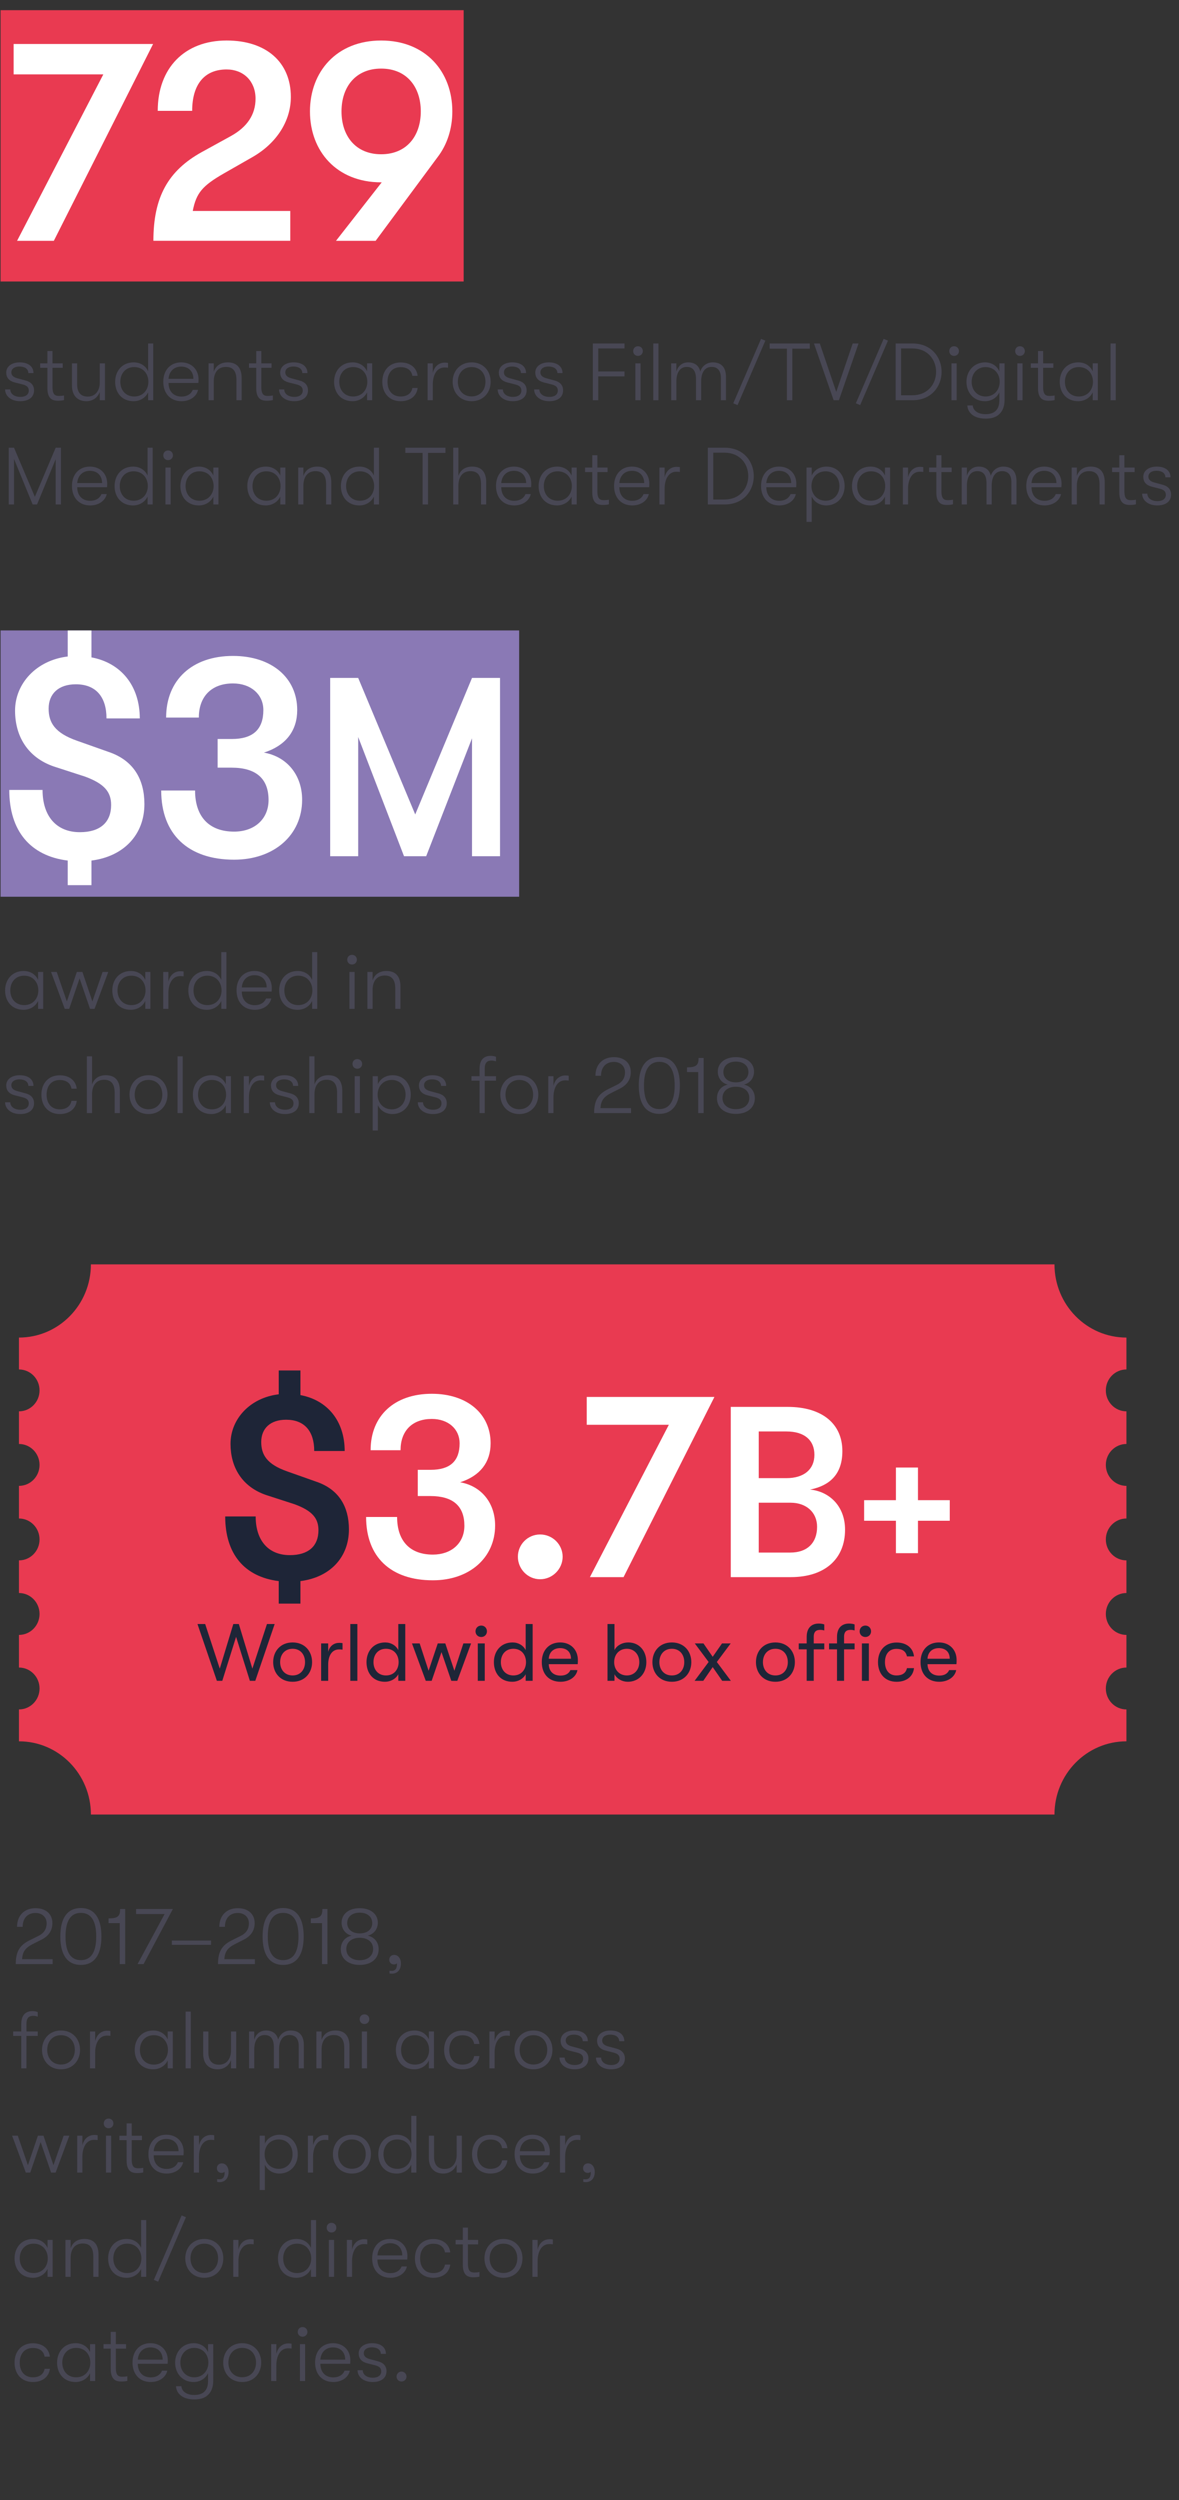<?xml version="1.0" encoding="UTF-8"?> <!-- Generator: Adobe Illustrator 23.0.2, SVG Export Plug-In . SVG Version: 6.00 Build 0) --> <svg xmlns="http://www.w3.org/2000/svg" xmlns:xlink="http://www.w3.org/1999/xlink" id="Layer_1" x="0px" y="0px" viewBox="0 0 200 424" style="enable-background:new 0 0 200 424;" xml:space="preserve"><rect x="0" y="0" width="200" height="424" fill="#333333" stroke="none"/> <style type="text/css"> .st0{fill:#484754;} .st1{fill:#E93A51;} .st2{fill:#1E2537;} .st3{fill:#FFFFFF;} .st4{fill:none;stroke:#E93A51;stroke-width:46.014;stroke-miterlimit:10;} .st5{fill:none;stroke:#8A79B5;stroke-width:45.166;stroke-miterlimit:10;} .st6{clip-path:url(#SVGID_2_);fill:none;stroke:#18B6DF;stroke-width:25.59;stroke-miterlimit:10;} .st7{clip-path:url(#SVGID_4_);fill:#18B6DF;} .st8{clip-path:url(#SVGID_6_);fill:#18B6DF;} .st9{clip-path:url(#SVGID_6_);fill:#0082AF;} .st10{clip-path:url(#SVGID_8_);fill:#DE4A19;} .st11{clip-path:url(#SVGID_8_);fill:#ED7128;} .st12{fill:#18B6DF;} .st13{clip-path:url(#SVGID_10_);fill:#18B6DF;} .st14{fill:#0082AF;} .st15{clip-path:url(#SVGID_12_);fill:#0082AF;} .st16{clip-path:url(#SVGID_14_);fill:#0082AF;} .st17{fill:#C31E4F;} .st18{clip-path:url(#SVGID_16_);fill:#E93A51;} .st19{clip-path:url(#SVGID_18_);fill:#E93A51;} .st20{clip-path:url(#SVGID_20_);fill:#E93A51;} .st21{clip-path:url(#SVGID_22_);fill:#C31E4F;} .st22{clip-path:url(#SVGID_24_);fill:#E93A51;} .st23{clip-path:url(#SVGID_26_);fill:#E93A51;} .st24{clip-path:url(#SVGID_26_);fill:#5D4497;} .st25{clip-path:url(#SVGID_26_);fill:#8A79B5;} .st26{fill:#5D4497;} .st27{clip-path:url(#SVGID_28_);fill:#5D4497;} .st28{fill:#E85F9C;} .st29{clip-path:url(#SVGID_30_);fill:#E85F9C;} .st30{clip-path:url(#SVGID_32_);fill:#1E2537;} .st31{clip-path:url(#SVGID_32_);fill:#DEE3EB;} .st32{clip-path:url(#SVGID_32_);fill:#FFFFFF;} .st33{clip-path:url(#SVGID_32_);fill:#E85F9C;} .st34{clip-path:url(#SVGID_34_);fill:#2C9F5B;} .st35{clip-path:url(#SVGID_34_);fill:#027F38;} .st36{fill:#027F38;} .st37{clip-path:url(#SVGID_36_);fill:#027F38;} .st38{fill:#D42D8C;} .st39{clip-path:url(#SVGID_38_);fill:#E85F9C;} .st40{clip-path:url(#SVGID_40_);fill:#E93A51;} .st41{clip-path:url(#SVGID_40_);fill:#C31E4F;} .st42{clip-path:url(#SVGID_42_);fill:#E93A51;} .st43{fill:#DE4A19;} .st44{clip-path:url(#SVGID_44_);fill:#ED7128;} .st45{fill:#ED7128;} .st46{clip-path:url(#SVGID_46_);fill:#DE4A19;} .st47{fill:#2C9F5B;} .st48{fill:#8A79B5;} </style> <g> <g> <path class="st0" d="M5.025,329.072l1.499-0.742c0.921-0.454,1.389-1.155,1.389-2.131 c0-1.044-0.77-1.76-1.883-1.76c-1.348,0-2.186,0.894-2.186,2.351H2.894 c0-1.925,1.237-3.162,3.135-3.162c1.746,0,2.859,0.99,2.859,2.53c0,1.224-0.605,2.172-1.814,2.791 l-1.499,0.756c-1.279,0.646-1.746,1.306-1.829,2.571h5.183v0.839H2.674 C2.674,331.024,3.307,329.925,5.025,329.072z"></path> <path class="st0" d="M10.235,328.426c0-3.148,1.21-4.826,3.478-4.826c2.282,0,3.492,1.677,3.492,4.826 c0,3.148-1.21,4.826-3.492,4.826C11.445,333.252,10.235,331.574,10.235,328.426z M16.325,328.426 c0-2.653-0.88-4.001-2.612-4.001c-1.718,0-2.598,1.348-2.598,4.001 c0,2.667,0.88,4.014,2.598,4.014C15.445,332.44,16.325,331.093,16.325,328.426z"></path> <path class="st0" d="M20.311,326.158h-1.897v-0.797c1.595,0,1.966-0.399,1.966-1.595h0.853v9.349h-0.921 V326.158z"></path> <path class="st0" d="M27.926,324.618h-4.839v-0.852h6.242l-4.977,9.349h-1.017L27.926,324.618z"></path> <path class="st0" d="M29.149,329.114h6.654v0.729h-6.654V329.114z"></path> <path class="st0" d="M39.335,329.072l1.499-0.742c0.921-0.454,1.389-1.155,1.389-2.131 c0-1.044-0.77-1.76-1.883-1.76c-1.348,0-2.186,0.894-2.186,2.351H37.204 c0-1.925,1.237-3.162,3.135-3.162c1.746,0,2.859,0.99,2.859,2.53c0,1.224-0.605,2.172-1.814,2.791 l-1.499,0.756c-1.279,0.646-1.746,1.306-1.829,2.571h5.183v0.839h-6.255 C36.984,331.024,37.617,329.925,39.335,329.072z"></path> <path class="st0" d="M44.545,328.426c0-3.148,1.21-4.826,3.478-4.826c2.282,0,3.492,1.677,3.492,4.826 c0,3.148-1.21,4.826-3.492,4.826C45.755,333.252,44.545,331.574,44.545,328.426z M50.635,328.426 c0-2.653-0.88-4.001-2.612-4.001c-1.718,0-2.598,1.348-2.598,4.001 c0,2.667,0.88,4.014,2.598,4.014C49.755,332.44,50.635,331.093,50.635,328.426z"></path> <path class="st0" d="M54.621,326.158h-1.897v-0.797c1.595,0,1.966-0.399,1.966-1.595h0.853v9.349h-0.921 V326.158z"></path> <path class="st0" d="M57.81,330.598c0-1.196,0.701-2.062,1.829-2.31 c-1.031-0.261-1.691-1.114-1.691-2.2c0-1.485,1.237-2.461,3.066-2.461s3.08,0.976,3.08,2.461 c0,1.086-0.673,1.938-1.705,2.2c1.127,0.248,1.842,1.114,1.842,2.31 c0,1.609-1.279,2.654-3.217,2.654S57.81,332.207,57.81,330.598z M63.295,330.557 c0-1.168-0.894-1.911-2.282-1.911c-1.347,0-2.269,0.743-2.269,1.911 c0,1.141,0.908,1.897,2.269,1.897C62.388,332.454,63.295,331.698,63.295,330.557z M63.144,326.158 c0-1.072-0.838-1.773-2.131-1.773c-1.278,0-2.117,0.701-2.117,1.773 c0,1.059,0.853,1.746,2.117,1.746C62.319,327.904,63.144,327.216,63.144,326.158z"></path> <path class="st0" d="M66.071,334.695v-0.467c0.138,0.014,0.22,0.027,0.413,0.027 c0.412,0,0.701-0.234,0.784-0.605c0.096-0.248,0.068-0.509,0.055-0.674 c-0.124,0.138-0.316,0.193-0.495,0.193c-0.44,0-0.797-0.303-0.797-0.797 c0-0.468,0.343-0.825,0.838-0.825c0.578,0,1.141,0.509,1.141,1.471c0,1.031-0.578,1.718-1.54,1.718 C66.374,334.736,66.195,334.723,66.071,334.695z"></path> </g> <g> <path class="st0" d="M4.489,343.23v1.306H6.4v0.756H4.489v5.499H3.609v-5.499H2.234v-0.756h1.375 v-1.265c0-1.897,1.155-2.186,1.87-2.186c0.372,0,0.715,0.068,0.921,0.165v0.77 c-0.22-0.068-0.467-0.137-0.715-0.137C5.149,341.883,4.489,342.007,4.489,343.23z"></path> <path class="st0" d="M7.128,347.657c0-1.814,1.237-3.286,3.217-3.286c1.993,0,3.231,1.471,3.231,3.286 c0,1.829-1.238,3.3-3.231,3.3C8.365,350.957,7.128,349.486,7.128,347.657z M12.696,347.657 c0-1.388-0.88-2.488-2.351-2.488c-1.458,0-2.337,1.1-2.337,2.502c0,1.375,0.88,2.475,2.337,2.475 C11.816,350.146,12.696,349.046,12.696,347.657z"></path> <path class="st0" d="M15.266,344.537h0.88v1.65c0.289-1.237,1.141-1.773,2.021-1.773 c0.193,0,0.426,0.014,0.564,0.055v0.811c-0.192-0.027-0.371-0.041-0.591-0.041 c-1.443,0-1.993,1.485-1.993,2.846v2.708h-0.88V344.537z"></path> <path class="st0" d="M22.853,347.671c0-1.856,1.21-3.3,3.148-3.3c1.155,0,2.048,0.605,2.447,1.526 v-1.361h0.866v6.255h-0.866v-1.347c-0.399,0.894-1.347,1.512-2.461,1.512 C24.008,350.957,22.853,349.527,22.853,347.671z M28.49,347.671c0-1.361-0.88-2.502-2.406-2.502 c-1.443,0-2.351,1.072-2.351,2.502c0,1.416,0.908,2.488,2.351,2.488 C27.61,350.16,28.49,349.005,28.49,347.671z"></path> <path class="st0" d="M31.486,341.168h0.88v9.624h-0.88V341.168z"></path> <path class="st0" d="M34.469,348.304v-3.767h0.88v3.575c0,1.223,0.508,2.062,1.801,2.062 c1.458,0,2.035-1.237,2.035-2.323v-3.313h0.88v6.255h-0.88v-1.416 c-0.302,0.88-1.113,1.581-2.268,1.581C35.473,350.957,34.469,350.077,34.469,348.304z"></path> <path class="st0" d="M42.249,344.537h0.88v1.402c0.207-0.77,0.839-1.567,2.007-1.567 c1.059,0,1.829,0.522,2.049,1.567c0.247-0.866,1.044-1.567,2.117-1.567 c1.471,0,2.241,0.866,2.241,2.461v3.959h-0.866v-3.781c0-1.347-0.66-1.87-1.567-1.87 c-1.127,0-1.773,0.907-1.773,2.447v3.203h-0.88v-3.602c0-1.664-0.784-2.048-1.567-2.048 c-1.168,0-1.76,1.003-1.76,2.447v3.203h-0.88V344.537z"></path> <path class="st0" d="M53.672,344.537h0.88v1.43c0.303-0.935,1.086-1.595,2.351-1.595 c1.581,0,2.378,0.935,2.378,2.653v3.767h-0.88v-3.423c0-1.485-0.563-2.227-1.787-2.227 c-1.389,0-2.062,1.017-2.062,2.461v3.189h-0.88V344.537z"></path> <path class="st0" d="M61.012,342.46c0-0.467,0.33-0.825,0.812-0.825c0.481,0,0.825,0.357,0.825,0.825 c0,0.454-0.344,0.812-0.825,0.812C61.342,343.272,61.012,342.914,61.012,342.46z M61.383,344.537 h0.88v6.255h-0.88V344.537z"></path> <path class="st0" d="M67.156,347.671c0-1.856,1.21-3.3,3.148-3.3c1.155,0,2.048,0.605,2.447,1.526 v-1.361h0.866v6.255h-0.866v-1.347c-0.399,0.894-1.347,1.512-2.461,1.512 C68.311,350.957,67.156,349.527,67.156,347.671z M72.792,347.671c0-1.361-0.88-2.502-2.406-2.502 c-1.443,0-2.351,1.072-2.351,2.502c0,1.416,0.908,2.488,2.351,2.488 C71.913,350.16,72.792,349.005,72.792,347.671z"></path> <path class="st0" d="M75.335,347.671c0-1.939,1.21-3.286,3.107-3.286c1.649,0,2.722,0.894,2.887,2.269 h-0.894c-0.165-0.962-0.894-1.471-1.993-1.471c-1.375,0-2.228,0.962-2.228,2.489 c0,1.512,0.853,2.488,2.228,2.488c1.1,0,1.828-0.522,1.993-1.444h0.894 c-0.165,1.348-1.237,2.241-2.887,2.241C76.545,350.957,75.335,349.61,75.335,347.671z"></path> <path class="st0" d="M83.02,344.537h0.88v1.65c0.289-1.237,1.141-1.773,2.021-1.773 c0.193,0,0.426,0.014,0.564,0.055v0.811c-0.192-0.027-0.371-0.041-0.591-0.041 c-1.443,0-1.993,1.485-1.993,2.846v2.708h-0.88V344.537z"></path> <path class="st0" d="M87.267,347.657c0-1.814,1.237-3.286,3.217-3.286c1.993,0,3.231,1.471,3.231,3.286 c0,1.829-1.238,3.3-3.231,3.3C88.504,350.957,87.267,349.486,87.267,347.657z M92.835,347.657 c0-1.388-0.88-2.488-2.351-2.488c-1.458,0-2.337,1.1-2.337,2.502c0,1.375,0.88,2.475,2.337,2.475 C91.955,350.146,92.835,349.046,92.835,347.657z"></path> <path class="st0" d="M94.909,348.963h0.88c0,0.688,0.619,1.265,1.719,1.265 c0.852,0,1.416-0.385,1.416-1.073c0-0.495-0.234-0.838-1.059-1.044l-1.306-0.33 c-0.99-0.248-1.458-0.839-1.458-1.677c0-1.059,0.962-1.732,2.282-1.732 c1.444,0,2.337,0.688,2.337,1.815h-0.866c-0.014-0.688-0.577-1.114-1.526-1.114 c-0.756,0-1.361,0.344-1.361,1.003c0,0.454,0.289,0.812,1.059,1.004l1.32,0.357 c0.976,0.248,1.471,0.838,1.471,1.677c0,1.196-0.935,1.842-2.351,1.842 C95.899,350.957,94.909,350.063,94.909,348.963z"></path> <path class="st0" d="M101.095,348.963h0.88c0,0.688,0.619,1.265,1.719,1.265 c0.852,0,1.416-0.385,1.416-1.073c0-0.495-0.234-0.838-1.059-1.044l-1.306-0.33 c-0.99-0.248-1.458-0.839-1.458-1.677c0-1.059,0.962-1.732,2.282-1.732 c1.444,0,2.337,0.688,2.337,1.815h-0.866c-0.014-0.688-0.577-1.114-1.526-1.114 c-0.756,0-1.361,0.344-1.361,1.003c0,0.454,0.289,0.812,1.059,1.004l1.32,0.357 c0.976,0.248,1.471,0.838,1.471,1.677c0,1.196-0.935,1.842-2.351,1.842 C102.085,350.957,101.095,350.063,101.095,348.963z"></path> </g> <g> <path class="st0" d="M2.056,362.214h0.962l1.719,5.004l1.691-5.004h0.949l1.691,5.004l1.732-5.004h0.962 l-2.324,6.255H8.668l-1.773-5.169l-1.76,5.169H4.379L2.056,362.214z"></path> <path class="st0" d="M13.094,362.214h0.88v1.65c0.289-1.237,1.141-1.773,2.021-1.773 c0.193,0,0.426,0.014,0.564,0.055v0.811c-0.192-0.027-0.371-0.041-0.591-0.041 c-1.443,0-1.993,1.485-1.993,2.846v2.708h-0.88V362.214z"></path> <path class="st0" d="M17.602,360.138c0-0.467,0.33-0.825,0.811-0.825c0.481,0,0.825,0.357,0.825,0.825 c0,0.454-0.344,0.812-0.825,0.812C17.932,360.95,17.602,360.592,17.602,360.138z M17.974,362.214 h0.88v6.255h-0.88V362.214z"></path> <path class="st0" d="M24.297,367.659v0.784c-0.233,0.068-0.646,0.11-1.017,0.11 c-0.784,0-1.801-0.179-1.801-2.117v-3.464h-1.224v-0.756h1.224v-2.09h0.866v2.09h1.732v0.756 h-1.732v3.286c0,1.306,0.481,1.485,1.114,1.485C23.706,367.741,24.091,367.713,24.297,367.659z"></path> <path class="st0" d="M31.129,365.541h-5.06c0,1.416,0.853,2.31,2.2,2.31 c0.949,0,1.636-0.44,1.911-1.141h0.894c-0.248,1.141-1.375,1.925-2.805,1.925 c-1.883,0-3.093-1.306-3.093-3.3c0-1.993,1.224-3.286,3.039-3.286c1.76,0,2.942,1.21,2.942,2.901 C31.156,365.17,31.143,365.321,31.129,365.541z M30.29,364.84c-0.014-1.237-0.784-2.076-2.076-2.076 c-1.251,0-2.062,0.853-2.145,2.076H30.29z"></path> <path class="st0" d="M32.874,362.214h0.88v1.65c0.289-1.237,1.141-1.773,2.021-1.773 c0.193,0,0.426,0.014,0.564,0.055v0.811c-0.192-0.027-0.371-0.041-0.591-0.041 c-1.443,0-1.993,1.485-1.993,2.846v2.708h-0.88V362.214z"></path> <path class="st0" d="M36.833,370.051v-0.467c0.138,0.014,0.22,0.027,0.413,0.027 c0.412,0,0.701-0.234,0.784-0.605c0.096-0.248,0.068-0.509,0.055-0.674 c-0.124,0.138-0.316,0.193-0.495,0.193c-0.44,0-0.798-0.303-0.798-0.797 c0-0.468,0.344-0.825,0.839-0.825c0.578,0,1.141,0.509,1.141,1.471c0,1.031-0.578,1.718-1.54,1.718 C37.135,370.092,36.956,370.078,36.833,370.051z"></path> <path class="st0" d="M50.51,365.349c0,1.911-1.306,3.286-3.121,3.286c-1.1,0-2.048-0.591-2.46-1.512 v4.303h-0.88v-9.211h0.88v1.361c0.412-0.948,1.375-1.526,2.516-1.526 C49.246,362.049,50.51,363.41,50.51,365.349z M49.63,365.349c0-1.458-0.976-2.502-2.337-2.502 c-1.416,0-2.406,1.045-2.406,2.502c0,1.443,1.003,2.488,2.406,2.488 C48.654,367.837,49.63,366.792,49.63,365.349z"></path> <path class="st0" d="M52.228,362.214h0.88v1.65c0.289-1.237,1.141-1.773,2.021-1.773 c0.193,0,0.426,0.014,0.564,0.055v0.811c-0.192-0.027-0.371-0.041-0.591-0.041 c-1.443,0-1.994,1.485-1.994,2.846v2.708h-0.88V362.214z"></path> <path class="st0" d="M56.475,365.335c0-1.814,1.237-3.286,3.217-3.286c1.993,0,3.231,1.471,3.231,3.286 c0,1.829-1.238,3.3-3.231,3.3C57.712,368.635,56.475,367.164,56.475,365.335z M62.043,365.335 c0-1.388-0.88-2.488-2.351-2.488c-1.458,0-2.337,1.1-2.337,2.502c0,1.375,0.88,2.475,2.337,2.475 C61.164,367.824,62.043,366.724,62.043,365.335z"></path> <path class="st0" d="M70.635,358.846v9.624h-0.866v-1.347c-0.399,0.894-1.347,1.512-2.461,1.512 c-1.98,0-3.135-1.43-3.135-3.286c0-1.856,1.21-3.3,3.148-3.3c1.155,0,2.048,0.605,2.447,1.526 v-4.729H70.635z M69.81,365.349c0-1.361-0.88-2.502-2.406-2.502c-1.443,0-2.351,1.072-2.351,2.502 c0,1.416,0.908,2.488,2.351,2.488C68.93,367.837,69.81,366.683,69.81,365.349z"></path> <path class="st0" d="M72.751,365.981v-3.767h0.88v3.575c0,1.223,0.509,2.062,1.801,2.062 c1.458,0,2.035-1.237,2.035-2.323v-3.313h0.88v6.255h-0.88v-1.416 c-0.302,0.88-1.113,1.581-2.268,1.581C73.754,368.635,72.751,367.755,72.751,365.981z"></path> <path class="st0" d="M80.077,365.349c0-1.939,1.21-3.286,3.107-3.286c1.649,0,2.722,0.894,2.887,2.269 h-0.894c-0.165-0.962-0.894-1.471-1.993-1.471c-1.375,0-2.228,0.962-2.228,2.489 c0,1.512,0.853,2.488,2.228,2.488c1.1,0,1.828-0.522,1.993-1.444h0.894 c-0.165,1.348-1.237,2.241-2.887,2.241C81.287,368.635,80.077,367.288,80.077,365.349z"></path> <path class="st0" d="M93.247,365.541h-5.06c0,1.416,0.853,2.31,2.2,2.31 c0.949,0,1.636-0.44,1.911-1.141h0.894c-0.248,1.141-1.375,1.925-2.805,1.925 c-1.883,0-3.093-1.306-3.093-3.3c0-1.993,1.224-3.286,3.039-3.286c1.76,0,2.942,1.21,2.942,2.901 C93.274,365.17,93.26,365.321,93.247,365.541z M92.408,364.84c-0.014-1.237-0.784-2.076-2.076-2.076 c-1.251,0-2.062,0.853-2.145,2.076H92.408z"></path> <path class="st0" d="M94.991,362.214h0.88v1.65c0.289-1.237,1.141-1.773,2.021-1.773 c0.193,0,0.426,0.014,0.564,0.055v0.811c-0.192-0.027-0.371-0.041-0.591-0.041 c-1.443,0-1.994,1.485-1.994,2.846v2.708h-0.88V362.214z"></path> <path class="st0" d="M98.95,370.051v-0.467c0.138,0.014,0.22,0.027,0.413,0.027 c0.412,0,0.701-0.234,0.784-0.605c0.096-0.248,0.068-0.509,0.055-0.674 c-0.124,0.138-0.316,0.193-0.495,0.193c-0.44,0-0.797-0.303-0.797-0.797 c0-0.468,0.343-0.825,0.838-0.825c0.578,0,1.141,0.509,1.141,1.471c0,1.031-0.578,1.718-1.54,1.718 C99.252,370.092,99.074,370.078,98.95,370.051z"></path> </g> <g> <path class="st0" d="M2.468,383.027c0-1.856,1.21-3.3,3.148-3.3c1.155,0,2.048,0.605,2.447,1.526 v-1.361h0.866v6.255H8.063v-1.348c-0.399,0.894-1.347,1.513-2.461,1.513 C3.623,386.312,2.468,384.883,2.468,383.027z M8.104,383.027c0-1.361-0.88-2.502-2.406-2.502 c-1.443,0-2.351,1.072-2.351,2.502c0,1.416,0.908,2.488,2.351,2.488 C7.225,385.515,8.104,384.36,8.104,383.027z"></path> <path class="st0" d="M11.101,379.892h0.88v1.43c0.303-0.935,1.086-1.595,2.351-1.595 c1.581,0,2.378,0.935,2.378,2.653v3.767h-0.88v-3.423c0-1.485-0.563-2.227-1.787-2.227 c-1.389,0-2.062,1.017-2.062,2.461v3.189h-0.88V379.892z"></path> <path class="st0" d="M24.806,376.524v9.624h-0.866v-1.348c-0.399,0.894-1.347,1.513-2.461,1.513 c-1.98,0-3.135-1.43-3.135-3.286c0-1.856,1.21-3.3,3.148-3.3c1.155,0,2.048,0.605,2.447,1.526 v-4.729H24.806z M23.981,383.027c0-1.361-0.88-2.502-2.406-2.502c-1.443,0-2.351,1.072-2.351,2.502 c0,1.416,0.908,2.488,2.351,2.488C23.101,385.515,23.981,384.36,23.981,383.027z"></path> <path class="st0" d="M26.097,386.67l4.716-10.93l0.729,0.302l-4.715,10.93L26.097,386.67z"></path> <path class="st0" d="M31.431,383.013c0-1.814,1.237-3.286,3.217-3.286c1.993,0,3.231,1.471,3.231,3.286 c0,1.829-1.238,3.3-3.231,3.3C32.668,386.312,31.431,384.842,31.431,383.013z M37,383.013 c0-1.388-0.88-2.488-2.351-2.488c-1.458,0-2.337,1.1-2.337,2.502c0,1.375,0.88,2.474,2.337,2.474 C36.12,385.501,37,384.401,37,383.013z"></path> <path class="st0" d="M39.568,379.892h0.88v1.65c0.289-1.237,1.141-1.773,2.021-1.773 c0.193,0,0.426,0.014,0.564,0.055v0.811c-0.192-0.027-0.371-0.041-0.591-0.041 c-1.443,0-1.994,1.485-1.994,2.846v2.708h-0.88V379.892z"></path> <path class="st0" d="M53.618,376.524v9.624h-0.866v-1.348c-0.399,0.894-1.347,1.513-2.461,1.513 c-1.98,0-3.135-1.43-3.135-3.286c0-1.856,1.21-3.3,3.148-3.3c1.155,0,2.048,0.605,2.447,1.526 v-4.729H53.618z M52.793,383.027c0-1.361-0.88-2.502-2.406-2.502c-1.443,0-2.351,1.072-2.351,2.502 c0,1.416,0.908,2.488,2.351,2.488C51.913,385.515,52.793,384.36,52.793,383.027z"></path> <path class="st0" d="M55.418,377.816c0-0.467,0.33-0.825,0.812-0.825c0.481,0,0.825,0.357,0.825,0.825 c0,0.454-0.344,0.812-0.825,0.812C55.748,378.627,55.418,378.27,55.418,377.816z M55.789,379.892 h0.88v6.255h-0.88V379.892z"></path> <path class="st0" d="M58.841,379.892h0.88v1.65c0.289-1.237,1.141-1.773,2.021-1.773 c0.193,0,0.426,0.014,0.564,0.055v0.811c-0.192-0.027-0.371-0.041-0.591-0.041 c-1.443,0-1.994,1.485-1.994,2.846v2.708h-0.88V379.892z"></path> <path class="st0" d="M69.083,383.219h-5.06c0,1.416,0.853,2.309,2.2,2.309 c0.949,0,1.636-0.439,1.911-1.141h0.894c-0.248,1.141-1.375,1.925-2.805,1.925 c-1.883,0-3.093-1.306-3.093-3.3c0-1.993,1.224-3.286,3.039-3.286c1.76,0,2.942,1.21,2.942,2.901 C69.11,382.848,69.096,382.999,69.083,383.219z M68.244,382.518 c-0.014-1.237-0.784-2.076-2.076-2.076c-1.251,0-2.062,0.853-2.145,2.076H68.244z"></path> <path class="st0" d="M70.387,383.027c0-1.939,1.21-3.286,3.107-3.286c1.649,0,2.722,0.894,2.887,2.269 h-0.894c-0.165-0.962-0.894-1.471-1.993-1.471c-1.375,0-2.228,0.962-2.228,2.489 c0,1.512,0.853,2.488,2.228,2.488c1.1,0,1.828-0.522,1.993-1.443h0.894 c-0.165,1.348-1.237,2.241-2.887,2.241C71.597,386.312,70.387,384.965,70.387,383.027z"></path> <path class="st0" d="M81.33,385.336v0.784c-0.233,0.068-0.646,0.109-1.017,0.109 c-0.784,0-1.801-0.179-1.801-2.117v-3.464H77.288v-0.756h1.224v-2.09h0.866v2.09h1.732v0.756 h-1.732v3.286c0,1.306,0.481,1.485,1.114,1.485C80.739,385.419,81.124,385.392,81.33,385.336z"></path> <path class="st0" d="M82.181,383.013c0-1.814,1.237-3.286,3.217-3.286c1.993,0,3.231,1.471,3.231,3.286 c0,1.829-1.238,3.3-3.231,3.3C83.418,386.312,82.181,384.842,82.181,383.013z M87.75,383.013 c0-1.388-0.88-2.488-2.351-2.488c-1.458,0-2.337,1.1-2.337,2.502c0,1.375,0.88,2.474,2.337,2.474 C86.87,385.501,87.75,384.401,87.75,383.013z"></path> <path class="st0" d="M90.318,379.892h0.88v1.65c0.289-1.237,1.141-1.773,2.021-1.773 c0.193,0,0.426,0.014,0.564,0.055v0.811c-0.192-0.027-0.371-0.041-0.591-0.041 c-1.443,0-1.994,1.485-1.994,2.846v2.708h-0.88V379.892z"></path> </g> <g> <path class="st0" d="M2.468,400.704c0-1.938,1.21-3.285,3.107-3.285c1.649,0,2.722,0.894,2.887,2.268 H7.568c-0.165-0.962-0.894-1.471-1.993-1.471c-1.375,0-2.228,0.963-2.228,2.488 c0,1.513,0.853,2.488,2.228,2.488c1.1,0,1.828-0.522,1.993-1.443h0.894 c-0.165,1.348-1.237,2.241-2.887,2.241C3.678,403.99,2.468,402.643,2.468,400.704z"></path> <path class="st0" d="M9.684,400.704c0-1.855,1.21-3.299,3.148-3.299c1.155,0,2.048,0.604,2.447,1.525 v-1.361H16.146v6.256h-0.866v-1.348c-0.399,0.894-1.347,1.513-2.461,1.513 C10.839,403.99,9.684,402.561,9.684,400.704z M15.321,400.704c0-1.36-0.88-2.502-2.406-2.502 c-1.443,0-2.351,1.072-2.351,2.502c0,1.416,0.908,2.488,2.351,2.488 C14.441,403.192,15.321,402.038,15.321,400.704z"></path> <path class="st0" d="M21.603,403.014v0.784c-0.233,0.068-0.646,0.109-1.017,0.109 c-0.784,0-1.801-0.179-1.801-2.117v-3.464h-1.224v-0.757h1.224v-2.089h0.866v2.089h1.732v0.757 h-1.732v3.285c0,1.307,0.481,1.485,1.114,1.485C21.012,403.097,21.397,403.069,21.603,403.014z"></path> <path class="st0" d="M28.435,400.896h-5.06c0,1.416,0.853,2.31,2.2,2.31 c0.949,0,1.636-0.439,1.911-1.141h0.894c-0.248,1.141-1.375,1.925-2.805,1.925 c-1.883,0-3.093-1.306-3.093-3.3c0-1.993,1.224-3.285,3.039-3.285c1.76,0,2.942,1.209,2.942,2.9 C28.462,400.525,28.449,400.677,28.435,400.896z M27.596,400.195c-0.014-1.237-0.784-2.075-2.076-2.075 c-1.251,0-2.062,0.852-2.145,2.075H27.596z"></path> <path class="st0" d="M36.174,397.569v6.215c0,1.127-0.372,2.007-1.059,2.543 c-0.522,0.427-1.251,0.619-2.159,0.619c-0.88,0-1.691-0.206-2.241-0.633 c-0.522-0.398-0.839-0.976-0.853-1.608h0.907c0.069,0.812,0.797,1.484,2.186,1.484 c1.526,0,2.337-0.783,2.337-2.351v-1.361c-0.413,0.936-1.375,1.513-2.447,1.513 c-1.884,0-3.135-1.43-3.135-3.286c0-1.869,1.306-3.299,3.148-3.299c1.114,0,2.021,0.563,2.434,1.525 v-1.361H36.174z M35.349,400.704c0-1.402-0.948-2.502-2.406-2.502c-1.375,0-2.351,1.059-2.351,2.502 c0,1.43,0.976,2.488,2.351,2.488C34.386,403.192,35.349,402.093,35.349,400.704z"></path> <path class="st0" d="M37.864,400.69c0-1.814,1.237-3.285,3.217-3.285c1.993,0,3.231,1.471,3.231,3.285 c0,1.829-1.238,3.3-3.231,3.3C39.101,403.99,37.864,402.52,37.864,400.69z M43.432,400.69 c0-1.389-0.88-2.488-2.351-2.488c-1.458,0-2.337,1.1-2.337,2.502c0,1.375,0.88,2.475,2.337,2.475 C42.552,403.179,43.432,402.079,43.432,400.69z"></path> <path class="st0" d="M46.001,397.569h0.88v1.65c0.289-1.237,1.141-1.773,2.021-1.773 c0.193,0,0.426,0.014,0.564,0.055v0.812c-0.192-0.027-0.371-0.042-0.591-0.042 c-1.443,0-1.994,1.485-1.994,2.847v2.708h-0.88V397.569z"></path> <path class="st0" d="M50.51,395.494c0-0.468,0.33-0.825,0.812-0.825c0.481,0,0.825,0.357,0.825,0.825 c0,0.453-0.344,0.811-0.825,0.811C50.84,396.305,50.51,395.947,50.51,395.494z M50.881,397.569 h0.88v6.256h-0.88V397.569z"></path> <path class="st0" d="M59.405,400.896h-5.06c0,1.416,0.853,2.31,2.2,2.31 c0.949,0,1.636-0.439,1.911-1.141h0.894c-0.248,1.141-1.375,1.925-2.805,1.925 c-1.883,0-3.093-1.306-3.093-3.3c0-1.993,1.224-3.285,3.039-3.285c1.76,0,2.942,1.209,2.942,2.9 C59.432,400.525,59.418,400.677,59.405,400.896z M58.566,400.195c-0.014-1.237-0.784-2.075-2.076-2.075 c-1.251,0-2.062,0.852-2.145,2.075H58.566z"></path> <path class="st0" d="M60.654,401.997h0.88c0,0.688,0.619,1.265,1.719,1.265 c0.852,0,1.416-0.385,1.416-1.072c0-0.495-0.234-0.839-1.059-1.045l-1.306-0.33 c-0.99-0.248-1.458-0.839-1.458-1.678c0-1.059,0.962-1.731,2.282-1.731 c1.444,0,2.337,0.687,2.337,1.814H64.6c-0.014-0.688-0.577-1.114-1.526-1.114 c-0.756,0-1.361,0.344-1.361,1.004c0,0.454,0.289,0.812,1.059,1.004l1.32,0.357 c0.976,0.247,1.471,0.839,1.471,1.677c0,1.196-0.935,1.843-2.351,1.843 C61.645,403.99,60.654,403.097,60.654,401.997z"></path> <path class="st0" d="M67.267,403.069c0-0.468,0.371-0.853,0.838-0.853s0.853,0.385,0.853,0.853 c0,0.467-0.385,0.838-0.853,0.838S67.267,403.536,67.267,403.069z"></path> </g> <g> <path class="st0" d="M0.866,167.979c0-1.856,1.21-3.3,3.148-3.3c1.155,0,2.048,0.605,2.447,1.526 v-1.361h0.866v6.255H6.462v-1.347c-0.399,0.894-1.347,1.512-2.461,1.512 C2.021,171.265,0.866,169.835,0.866,167.979z M6.503,167.979c0-1.361-0.88-2.502-2.406-2.502 c-1.443,0-2.351,1.072-2.351,2.502c0,1.416,0.908,2.488,2.351,2.488 C5.623,170.467,6.503,169.312,6.503,167.979z"></path> <path class="st0" d="M8.661,164.844h0.962l1.718,5.004l1.691-5.004h0.949l1.691,5.004l1.732-5.004h0.962 l-2.324,6.255h-0.77L13.5,165.93l-1.76,5.169h-0.756L8.661,164.844z"></path> <path class="st0" d="M19.052,167.979c0-1.856,1.21-3.3,3.148-3.3c1.155,0,2.048,0.605,2.447,1.526 v-1.361h0.866v6.255h-0.866v-1.347c-0.399,0.894-1.347,1.512-2.461,1.512 C20.207,171.265,19.052,169.835,19.052,167.979z M24.689,167.979c0-1.361-0.88-2.502-2.406-2.502 c-1.443,0-2.351,1.072-2.351,2.502c0,1.416,0.908,2.488,2.351,2.488 C23.809,170.467,24.689,169.312,24.689,167.979z"></path> <path class="st0" d="M27.686,164.844h0.88v1.65c0.289-1.237,1.141-1.773,2.021-1.773 c0.193,0,0.426,0.014,0.564,0.055v0.811c-0.192-0.027-0.371-0.041-0.591-0.041 c-1.443,0-1.993,1.485-1.993,2.846v2.708h-0.88V164.844z"></path> <path class="st0" d="M38.408,161.476v9.624h-0.866v-1.347c-0.399,0.894-1.347,1.512-2.461,1.512 c-1.98,0-3.135-1.43-3.135-3.286c0-1.856,1.21-3.3,3.148-3.3c1.155,0,2.048,0.605,2.447,1.526 v-4.729H38.408z M37.583,167.979c0-1.361-0.88-2.502-2.406-2.502c-1.443,0-2.351,1.072-2.351,2.502 c0,1.416,0.908,2.488,2.351,2.488C36.703,170.467,37.583,169.312,37.583,167.979z"></path> <path class="st0" d="M46.079,168.171h-5.06c0,1.416,0.853,2.31,2.2,2.31 c0.949,0,1.636-0.44,1.911-1.141h0.894c-0.248,1.141-1.375,1.925-2.805,1.925 c-1.883,0-3.093-1.306-3.093-3.3c0-1.993,1.224-3.286,3.039-3.286c1.76,0,2.942,1.21,2.942,2.901 C46.106,167.8,46.092,167.951,46.079,168.171z M45.24,167.47c-0.014-1.237-0.784-2.076-2.076-2.076 c-1.251,0-2.062,0.853-2.145,2.076H45.24z"></path> <path class="st0" d="M53.817,161.476v9.624h-0.866v-1.347c-0.399,0.894-1.347,1.512-2.461,1.512 c-1.98,0-3.135-1.43-3.135-3.286c0-1.856,1.21-3.3,3.148-3.3c1.155,0,2.048,0.605,2.447,1.526 v-4.729H53.817z M52.992,167.979c0-1.361-0.88-2.502-2.406-2.502c-1.443,0-2.351,1.072-2.351,2.502 c0,1.416,0.908,2.488,2.351,2.488C52.112,170.467,52.992,169.312,52.992,167.979z"></path> <path class="st0" d="M58.902,162.768c0-0.467,0.33-0.825,0.812-0.825c0.481,0,0.825,0.357,0.825,0.825 c0,0.454-0.344,0.812-0.825,0.812C59.232,163.58,58.902,163.222,58.902,162.768z M59.273,164.844 h0.88v6.255h-0.88V164.844z"></path> <path class="st0" d="M62.325,164.844h0.88v1.43c0.302-0.935,1.086-1.595,2.351-1.595 c1.581,0,2.378,0.935,2.378,2.653v3.767H67.054v-3.423c0-1.485-0.563-2.227-1.787-2.227 c-1.389,0-2.062,1.017-2.062,2.461v3.189H62.325V164.844z"></path> </g> <g> <path class="st0" d="M0.866,186.949h0.88c0,0.688,0.619,1.265,1.719,1.265 c0.852,0,1.416-0.385,1.416-1.073c0-0.495-0.234-0.838-1.059-1.044l-1.306-0.33 c-0.99-0.248-1.458-0.839-1.458-1.677c0-1.059,0.962-1.732,2.282-1.732 c1.444,0,2.337,0.688,2.337,1.815H4.812c-0.014-0.688-0.577-1.114-1.526-1.114 c-0.756,0-1.361,0.344-1.361,1.003c0,0.454,0.289,0.812,1.059,1.004l1.32,0.357 c0.976,0.248,1.471,0.838,1.471,1.677c0,1.196-0.935,1.842-2.351,1.842 C1.856,188.942,0.866,188.049,0.866,186.949z"></path> <path class="st0" d="M7.024,185.657c0-1.939,1.21-3.286,3.107-3.286c1.649,0,2.722,0.894,2.887,2.269 H12.125c-0.165-0.962-0.894-1.471-1.993-1.471c-1.375,0-2.228,0.962-2.228,2.489 c0,1.512,0.853,2.488,2.228,2.488c1.1,0,1.828-0.522,1.993-1.444h0.894 c-0.165,1.348-1.237,2.241-2.887,2.241C8.234,188.942,7.024,187.595,7.024,185.657z"></path> <path class="st0" d="M20.332,185.01v3.767h-0.88V185.354c0-1.485-0.564-2.227-1.788-2.227 c-1.375,0-2.048,1.017-2.048,2.461v3.189h-0.88v-9.624h0.88v4.798 c0.289-0.935,1.086-1.595,2.337-1.595C19.534,182.357,20.332,183.292,20.332,185.01z"></path> <path class="st0" d="M21.966,185.643c0-1.814,1.237-3.286,3.217-3.286c1.993,0,3.231,1.471,3.231,3.286 c0,1.829-1.238,3.3-3.231,3.3C23.204,188.942,21.966,187.471,21.966,185.643z M27.535,185.643 c0-1.388-0.88-2.488-2.351-2.488c-1.458,0-2.337,1.1-2.337,2.502c0,1.375,0.88,2.475,2.337,2.475 C26.655,188.131,27.535,187.031,27.535,185.643z"></path> <path class="st0" d="M30.117,179.154h0.88v9.624h-0.88V179.154z"></path> <path class="st0" d="M32.715,185.657c0-1.856,1.21-3.3,3.148-3.3c1.155,0,2.048,0.605,2.447,1.526 v-1.361h0.866v6.255h-0.866v-1.347c-0.399,0.894-1.347,1.512-2.461,1.512 C33.87,188.942,32.715,187.513,32.715,185.657z M38.352,185.657c0-1.361-0.88-2.502-2.406-2.502 c-1.443,0-2.351,1.072-2.351,2.502c0,1.416,0.908,2.488,2.351,2.488 C37.472,188.145,38.352,186.99,38.352,185.657z"></path> <path class="st0" d="M41.349,182.522h0.88v1.65c0.289-1.237,1.141-1.773,2.021-1.773 c0.193,0,0.426,0.014,0.564,0.055v0.811c-0.192-0.027-0.371-0.041-0.591-0.041 c-1.443,0-1.993,1.485-1.993,2.846v2.708h-0.88V182.522z"></path> <path class="st0" d="M45.774,186.949h0.88c0,0.688,0.619,1.265,1.719,1.265 c0.852,0,1.416-0.385,1.416-1.073c0-0.495-0.234-0.838-1.059-1.044l-1.306-0.33 c-0.99-0.248-1.458-0.839-1.458-1.677c0-1.059,0.962-1.732,2.282-1.732 c1.444,0,2.337,0.688,2.337,1.815h-0.866c-0.014-0.688-0.577-1.114-1.526-1.114 c-0.756,0-1.361,0.344-1.361,1.003c0,0.454,0.289,0.812,1.059,1.004l1.32,0.357 c0.976,0.248,1.471,0.838,1.471,1.677c0,1.196-0.935,1.842-2.351,1.842 C46.765,188.942,45.774,188.049,45.774,186.949z"></path> <path class="st0" d="M58.064,185.01v3.767h-0.88V185.354c0-1.485-0.564-2.227-1.788-2.227 c-1.375,0-2.048,1.017-2.048,2.461v3.189h-0.88v-9.624h0.88v4.798 c0.289-0.935,1.086-1.595,2.337-1.595C57.267,182.357,58.064,183.292,58.064,185.01z"></path> <path class="st0" d="M59.795,180.446c0-0.467,0.33-0.825,0.811-0.825c0.481,0,0.825,0.357,0.825,0.825 c0,0.454-0.344,0.812-0.825,0.812C60.125,181.257,59.795,180.899,59.795,180.446z M60.167,182.522 h0.88v6.255h-0.88V182.522z"></path> <path class="st0" d="M69.68,185.657c0,1.911-1.306,3.286-3.121,3.286c-1.1,0-2.048-0.591-2.46-1.512 v4.303h-0.88v-9.211h0.88v1.361c0.412-0.948,1.375-1.526,2.516-1.526 C68.416,182.357,69.68,183.718,69.68,185.657z M68.8,185.657c0-1.458-0.976-2.502-2.337-2.502 c-1.416,0-2.406,1.045-2.406,2.502c0,1.443,1.003,2.488,2.406,2.488 C67.824,188.145,68.8,187.1,68.8,185.657z"></path> <path class="st0" d="M70.875,186.949h0.88c0,0.688,0.619,1.265,1.719,1.265 c0.852,0,1.416-0.385,1.416-1.073c0-0.495-0.234-0.838-1.059-1.044l-1.306-0.33 c-0.99-0.248-1.458-0.839-1.458-1.677c0-1.059,0.962-1.732,2.282-1.732 c1.444,0,2.337,0.688,2.337,1.815H74.821c-0.014-0.688-0.577-1.114-1.526-1.114 c-0.756,0-1.361,0.344-1.361,1.003c0,0.454,0.289,0.812,1.059,1.004l1.32,0.357 c0.976,0.248,1.471,0.838,1.471,1.677c0,1.196-0.935,1.842-2.351,1.842 C71.865,188.942,70.875,188.049,70.875,186.949z"></path> <path class="st0" d="M82.229,181.216v1.306h1.911v0.756H82.229v5.499h-0.88v-5.499h-1.375v-0.756h1.375 v-1.265c0-1.897,1.155-2.186,1.87-2.186c0.372,0,0.715,0.068,0.921,0.165v0.77 c-0.22-0.068-0.467-0.137-0.715-0.137C82.889,179.869,82.229,179.992,82.229,181.216z"></path> <path class="st0" d="M84.868,185.643c0-1.814,1.237-3.286,3.217-3.286c1.993,0,3.231,1.471,3.231,3.286 c0,1.829-1.238,3.3-3.231,3.3C86.105,188.942,84.868,187.471,84.868,185.643z M90.437,185.643 c0-1.388-0.88-2.488-2.351-2.488c-1.458,0-2.337,1.1-2.337,2.502c0,1.375,0.88,2.475,2.337,2.475 C89.557,188.131,90.437,187.031,90.437,185.643z"></path> <path class="st0" d="M93.006,182.522h0.88v1.65c0.289-1.237,1.141-1.773,2.021-1.773 c0.193,0,0.426,0.014,0.564,0.055v0.811c-0.192-0.027-0.371-0.041-0.591-0.041 c-1.443,0-1.993,1.485-1.993,2.846v2.708h-0.88V182.522z"></path> <path class="st0" d="M103.137,184.735l1.499-0.742c0.921-0.454,1.389-1.155,1.389-2.131 c0-1.044-0.77-1.76-1.883-1.76c-1.348,0-2.186,0.894-2.186,2.351h-0.949 c0-1.925,1.237-3.162,3.135-3.162c1.746,0,2.859,0.99,2.859,2.53c0,1.224-0.605,2.172-1.814,2.791 l-1.499,0.756c-1.279,0.646-1.746,1.306-1.829,2.571h5.183v0.839h-6.255 C100.786,186.688,101.418,185.588,103.137,184.735z"></path> <path class="st0" d="M108.36,184.089c0-3.148,1.21-4.826,3.478-4.826c2.282,0,3.492,1.677,3.492,4.826 c0,3.148-1.21,4.826-3.492,4.826C109.57,188.915,108.36,187.237,108.36,184.089z M114.451,184.089 c0-2.653-0.88-4.001-2.612-4.001c-1.718,0-2.598,1.348-2.598,4.001 c0,2.667,0.88,4.014,2.598,4.014C113.571,188.104,114.451,186.756,114.451,184.089z"></path> <path class="st0" d="M118.437,181.821h-1.897v-0.797c1.595,0,1.966-0.399,1.966-1.595h0.853v9.349h-0.921 V181.821z"></path> <path class="st0" d="M121.625,186.261c0-1.196,0.701-2.062,1.829-2.31 c-1.031-0.261-1.691-1.114-1.691-2.2c0-1.485,1.237-2.461,3.066-2.461s3.08,0.976,3.08,2.461 c0,1.086-0.673,1.938-1.705,2.2c1.127,0.248,1.842,1.114,1.842,2.31 c0,1.609-1.279,2.654-3.217,2.654S121.625,187.87,121.625,186.261z M127.11,186.22 c0-1.168-0.894-1.911-2.282-1.911c-1.347,0-2.269,0.743-2.269,1.911 c0,1.141,0.908,1.897,2.269,1.897C126.203,188.117,127.11,187.361,127.11,186.22z M126.959,181.821 c0-1.072-0.838-1.773-2.131-1.773c-1.278,0-2.117,0.701-2.117,1.773 c0,1.059,0.853,1.746,2.117,1.746C126.134,183.567,126.959,182.879,126.959,181.821z"></path> </g> <g> <path class="st0" d="M0.866,66.05h0.88c0,0.688,0.619,1.265,1.719,1.265 c0.852,0,1.416-0.385,1.416-1.073c0-0.495-0.234-0.838-1.059-1.044l-1.306-0.33 c-0.99-0.248-1.458-0.839-1.458-1.677c0-1.059,0.962-1.732,2.282-1.732 c1.444,0,2.337,0.688,2.337,1.815H4.812c-0.014-0.688-0.577-1.114-1.526-1.114 c-0.756,0-1.361,0.344-1.361,1.003c0,0.454,0.289,0.812,1.059,1.004l1.32,0.357 c0.976,0.248,1.471,0.838,1.471,1.677c0,1.196-0.935,1.842-2.351,1.842 C1.856,68.044,0.866,67.15,0.866,66.05z"></path> <path class="st0" d="M10.86,67.068v0.784c-0.233,0.068-0.646,0.11-1.017,0.11 c-0.784,0-1.801-0.179-1.801-2.117v-3.464H6.818v-0.756H8.041v-2.09h0.866v2.09h1.732v0.756H8.908 v3.286c0,1.306,0.481,1.485,1.114,1.485C10.269,67.15,10.654,67.123,10.86,67.068z"></path> <path class="st0" d="M12.207,65.391v-3.767h0.88v3.575c0,1.223,0.508,2.062,1.801,2.062 c1.458,0,2.035-1.237,2.035-2.323v-3.313h0.88v6.255h-0.88v-1.416 c-0.302,0.88-1.113,1.581-2.268,1.581C13.21,68.044,12.207,67.164,12.207,65.391z"></path> <path class="st0" d="M25.995,58.255v9.624h-0.866v-1.347c-0.399,0.894-1.347,1.512-2.461,1.512 c-1.98,0-3.135-1.43-3.135-3.286c0-1.856,1.21-3.3,3.148-3.3c1.155,0,2.048,0.605,2.447,1.526 v-4.729H25.995z M25.169,64.758c0-1.361-0.88-2.502-2.406-2.502c-1.443,0-2.351,1.072-2.351,2.502 c0,1.416,0.908,2.488,2.351,2.488C24.29,67.247,25.169,66.092,25.169,64.758z"></path> <path class="st0" d="M33.651,64.951H28.592c0,1.416,0.853,2.31,2.2,2.31 c0.949,0,1.636-0.44,1.911-1.141h0.894c-0.248,1.141-1.375,1.925-2.805,1.925 c-1.883,0-3.093-1.306-3.093-3.3c0-1.993,1.224-3.286,3.039-3.286c1.76,0,2.942,1.21,2.942,2.901 C33.679,64.579,33.665,64.73,33.651,64.951z M32.812,64.25c-0.014-1.237-0.784-2.076-2.076-2.076 c-1.251,0-2.062,0.853-2.145,2.076H32.812z"></path> <path class="st0" d="M35.382,61.624h0.88v1.43c0.303-0.935,1.086-1.595,2.351-1.595 c1.581,0,2.378,0.935,2.378,2.653v3.767h-0.88v-3.423c0-1.485-0.563-2.227-1.787-2.227 c-1.389,0-2.062,1.017-2.062,2.461v3.189h-0.88V61.624z"></path> <path class="st0" d="M46.283,67.068v0.784c-0.233,0.068-0.646,0.11-1.017,0.11 c-0.784,0-1.801-0.179-1.801-2.117v-3.464h-1.224v-0.756h1.224v-2.09h0.866v2.09h1.732v0.756 h-1.732v3.286c0,1.306,0.481,1.485,1.114,1.485C45.692,67.15,46.077,67.123,46.283,67.068z"></path> <path class="st0" d="M47.34,66.05h0.88c0,0.688,0.619,1.265,1.719,1.265 c0.852,0,1.416-0.385,1.416-1.073c0-0.495-0.234-0.838-1.059-1.044l-1.306-0.33 c-0.99-0.248-1.458-0.839-1.458-1.677c0-1.059,0.962-1.732,2.282-1.732 c1.444,0,2.337,0.688,2.337,1.815h-0.866c-0.014-0.688-0.577-1.114-1.526-1.114 c-0.756,0-1.361,0.344-1.361,1.003c0,0.454,0.289,0.812,1.059,1.004l1.32,0.357 c0.976,0.248,1.471,0.838,1.471,1.677c0,1.196-0.935,1.842-2.351,1.842 C48.33,68.044,47.34,67.15,47.34,66.05z"></path> <path class="st0" d="M56.674,64.758c0-1.856,1.21-3.3,3.148-3.3c1.155,0,2.048,0.605,2.447,1.526 v-1.361h0.866v6.255h-0.866v-1.347c-0.399,0.894-1.347,1.512-2.461,1.512 C57.829,68.044,56.674,66.614,56.674,64.758z M62.311,64.758c0-1.361-0.88-2.502-2.406-2.502 c-1.443,0-2.351,1.072-2.351,2.502c0,1.416,0.908,2.488,2.351,2.488 C61.431,67.247,62.311,66.092,62.311,64.758z"></path> <path class="st0" d="M64.853,64.758c0-1.939,1.21-3.286,3.107-3.286c1.649,0,2.722,0.894,2.887,2.269 h-0.894c-0.165-0.962-0.894-1.471-1.993-1.471c-1.375,0-2.228,0.962-2.228,2.489 c0,1.512,0.853,2.488,2.228,2.488c1.1,0,1.828-0.522,1.993-1.444h0.894 c-0.165,1.348-1.237,2.241-2.887,2.241C66.062,68.044,64.853,66.697,64.853,64.758z"></path> <path class="st0" d="M72.537,61.624h0.88v1.65C73.706,62.036,74.558,61.5,75.438,61.5 c0.193,0,0.426,0.014,0.564,0.055v0.811c-0.192-0.027-0.371-0.041-0.591-0.041 c-1.443,0-1.993,1.485-1.993,2.846v2.708h-0.88V61.624z"></path> <path class="st0" d="M76.784,64.744c0-1.814,1.237-3.286,3.217-3.286c1.993,0,3.231,1.471,3.231,3.286 c0,1.829-1.238,3.3-3.231,3.3C78.021,68.044,76.784,66.573,76.784,64.744z M82.353,64.744 c0-1.388-0.88-2.488-2.351-2.488c-1.458,0-2.337,1.1-2.337,2.502c0,1.375,0.88,2.475,2.337,2.475 C81.473,67.233,82.353,66.133,82.353,64.744z"></path> <path class="st0" d="M84.427,66.05h0.88c0,0.688,0.619,1.265,1.719,1.265 c0.852,0,1.416-0.385,1.416-1.073c0-0.495-0.234-0.838-1.059-1.044l-1.306-0.33 c-0.99-0.248-1.458-0.839-1.458-1.677c0-1.059,0.962-1.732,2.282-1.732 c1.444,0,2.337,0.688,2.337,1.815h-0.866c-0.014-0.688-0.577-1.114-1.526-1.114 c-0.756,0-1.361,0.344-1.361,1.003c0,0.454,0.289,0.812,1.059,1.004l1.32,0.357 c0.976,0.248,1.471,0.838,1.471,1.677c0,1.196-0.935,1.842-2.351,1.842 C85.417,68.044,84.427,67.15,84.427,66.05z"></path> <path class="st0" d="M90.612,66.05h0.88c0,0.688,0.619,1.265,1.719,1.265 c0.852,0,1.416-0.385,1.416-1.073c0-0.495-0.234-0.838-1.059-1.044l-1.306-0.33 c-0.99-0.248-1.458-0.839-1.458-1.677c0-1.059,0.962-1.732,2.282-1.732 c1.444,0,2.337,0.688,2.337,1.815h-0.866c-0.014-0.688-0.577-1.114-1.526-1.114 c-0.756,0-1.361,0.344-1.361,1.003c0,0.454,0.289,0.812,1.059,1.004l1.32,0.357 c0.976,0.248,1.471,0.838,1.471,1.677c0,1.196-0.935,1.842-2.351,1.842 C91.603,68.044,90.612,67.15,90.612,66.05z"></path> <path class="st0" d="M100.564,58.255h5.375v0.838h-4.454v3.905h4.454v0.838h-4.454v4.042h-0.921V58.255z"></path> <path class="st0" d="M107.41,59.547c0-0.467,0.33-0.825,0.812-0.825c0.481,0,0.825,0.357,0.825,0.825 c0,0.454-0.344,0.812-0.825,0.812C107.74,60.359,107.41,60.001,107.41,59.547z M107.781,61.624 h0.88v6.255h-0.88V61.624z"></path> <path class="st0" d="M110.819,58.255h0.88v9.624h-0.88V58.255z"></path> <path class="st0" d="M113.857,61.624h0.88v1.402c0.206-0.77,0.838-1.567,2.007-1.567 c1.059,0,1.829,0.522,2.049,1.567c0.247-0.866,1.044-1.567,2.117-1.567 c1.471,0,2.241,0.866,2.241,2.461v3.959h-0.866v-3.781c0-1.347-0.66-1.87-1.567-1.87 c-1.127,0-1.773,0.907-1.773,2.447v3.203h-0.88v-3.602c0-1.664-0.784-2.048-1.567-2.048 c-1.169,0-1.76,1.003-1.76,2.447v3.203h-0.88V61.624z"></path> <path class="st0" d="M124.386,68.401l4.716-10.93l0.729,0.302l-4.715,10.93L124.386,68.401z"></path> <path class="st0" d="M133.487,59.135h-2.929v-0.88h6.806v0.88h-2.956v8.744h-0.921V59.135z"></path> <path class="st0" d="M138.077,58.255h0.99l2.791,8.208l2.791-8.208h0.99l-3.327,9.624h-0.894 L138.077,58.255z"></path> <path class="st0" d="M145.184,68.401l4.716-10.93l0.729,0.302l-4.715,10.93L145.184,68.401z"></path> <path class="st0" d="M151.934,58.255h2.874c3.189,0,4.922,2.351,4.922,4.812s-1.732,4.812-4.922,4.812 h-2.874V58.255z M154.738,67.04c2.695,0,4.056-1.966,4.056-3.973s-1.361-3.973-4.056-3.973h-1.883 v7.946H154.738z"></path> <path class="st0" d="M161.033,59.547c0-0.467,0.33-0.825,0.812-0.825c0.481,0,0.825,0.357,0.825,0.825 c0,0.454-0.344,0.812-0.825,0.812C161.363,60.359,161.033,60.001,161.033,59.547z M161.404,61.624h0.88 v6.255h-0.88V61.624z"></path> <path class="st0" d="M170.41,61.624v6.214c0,1.127-0.372,2.007-1.059,2.543 c-0.522,0.426-1.251,0.619-2.159,0.619c-0.88,0-1.691-0.206-2.241-0.632 c-0.522-0.398-0.839-0.976-0.853-1.608h0.907c0.069,0.811,0.797,1.485,2.186,1.485 c1.526,0,2.337-0.784,2.337-2.351v-1.361c-0.413,0.935-1.375,1.512-2.447,1.512 c-1.884,0-3.135-1.43-3.135-3.286c0-1.87,1.306-3.3,3.148-3.3c1.114,0,2.021,0.563,2.434,1.526 v-1.361H170.41z M169.584,64.758c0-1.402-0.948-2.502-2.406-2.502c-1.375,0-2.351,1.059-2.351,2.502 c0,1.43,0.976,2.488,2.351,2.488C168.622,67.247,169.584,66.146,169.584,64.758z"></path> <path class="st0" d="M172.209,59.547c0-0.467,0.33-0.825,0.812-0.825c0.481,0,0.825,0.357,0.825,0.825 c0,0.454-0.344,0.812-0.825,0.812C172.539,60.359,172.209,60.001,172.209,59.547z M172.58,61.624 h0.88v6.255h-0.88V61.624z"></path> <path class="st0" d="M178.904,67.068v0.784c-0.233,0.068-0.646,0.11-1.017,0.11 c-0.784,0-1.801-0.179-1.801-2.117v-3.464h-1.224v-0.756h1.224v-2.09h0.866v2.09h1.732v0.756 h-1.732v3.286c0,1.306,0.481,1.485,1.114,1.485C178.313,67.15,178.698,67.123,178.904,67.068z"></path> <path class="st0" d="M179.769,64.758c0-1.856,1.21-3.3,3.148-3.3c1.155,0,2.048,0.605,2.447,1.526 v-1.361h0.866v6.255h-0.866v-1.347c-0.399,0.894-1.347,1.512-2.461,1.512 C180.924,68.044,179.769,66.614,179.769,64.758z M185.406,64.758c0-1.361-0.88-2.502-2.406-2.502 c-1.443,0-2.351,1.072-2.351,2.502c0,1.416,0.908,2.488,2.351,2.488 C184.526,67.247,185.406,66.092,185.406,64.758z"></path> <path class="st0" d="M188.389,58.255h0.88v9.624h-0.88V58.255z"></path> </g> <g> <path class="st0" d="M1.485,75.933h0.894l3.534,8.331l3.533-8.331h0.894v9.624H9.445v-7.671L6.283,85.557 H5.541l-3.162-7.713v7.713H1.485V75.933z"></path> <path class="st0" d="M18.16,82.628h-5.06c0,1.416,0.853,2.31,2.2,2.31 c0.949,0,1.636-0.44,1.911-1.141h0.894c-0.248,1.141-1.375,1.925-2.805,1.925 c-1.883,0-3.093-1.306-3.093-3.3c0-1.993,1.224-3.286,3.039-3.286c1.76,0,2.942,1.21,2.942,2.901 C18.188,82.257,18.174,82.408,18.16,82.628z M17.321,81.927c-0.014-1.237-0.784-2.076-2.076-2.076 c-1.251,0-2.062,0.853-2.145,2.076H17.321z"></path> <path class="st0" d="M25.899,75.933v9.624h-0.866v-1.347c-0.399,0.894-1.347,1.512-2.461,1.512 c-1.98,0-3.135-1.43-3.135-3.286c0-1.856,1.21-3.3,3.148-3.3c1.155,0,2.048,0.605,2.447,1.526 v-4.729H25.899z M25.074,82.436c0-1.361-0.88-2.502-2.406-2.502c-1.443,0-2.351,1.072-2.351,2.502 c0,1.416,0.908,2.488,2.351,2.488C24.194,84.924,25.074,83.77,25.074,82.436z"></path> <path class="st0" d="M27.699,77.225c0-0.467,0.33-0.825,0.811-0.825c0.481,0,0.825,0.357,0.825,0.825 c0,0.454-0.344,0.812-0.825,0.812C28.029,78.037,27.699,77.679,27.699,77.225z M28.07,79.301h0.88 v6.255h-0.88V79.301z"></path> <path class="st0" d="M30.599,82.436c0-1.856,1.21-3.3,3.148-3.3c1.155,0,2.048,0.605,2.447,1.526 v-1.361h0.866v6.255h-0.866v-1.347c-0.399,0.894-1.347,1.512-2.461,1.512 C31.754,85.722,30.599,84.292,30.599,82.436z M36.236,82.436c0-1.361-0.88-2.502-2.406-2.502 c-1.443,0-2.351,1.072-2.351,2.502c0,1.416,0.908,2.488,2.351,2.488 C35.356,84.924,36.236,83.77,36.236,82.436z"></path> <path class="st0" d="M41.953,82.436c0-1.856,1.21-3.3,3.148-3.3c1.155,0,2.048,0.605,2.447,1.526 v-1.361h0.866v6.255h-0.866v-1.347c-0.399,0.894-1.347,1.512-2.461,1.512 C43.108,85.722,41.953,84.292,41.953,82.436z M47.59,82.436c0-1.361-0.88-2.502-2.406-2.502 c-1.443,0-2.351,1.072-2.351,2.502c0,1.416,0.908,2.488,2.351,2.488 C46.71,84.924,47.59,83.77,47.59,82.436z"></path> <path class="st0" d="M50.586,79.301h0.88v1.43c0.303-0.935,1.086-1.595,2.351-1.595 c1.581,0,2.378,0.935,2.378,2.653v3.767h-0.88V82.133c0-1.485-0.563-2.227-1.787-2.227 c-1.389,0-2.062,1.017-2.062,2.461v3.189h-0.88V79.301z"></path> <path class="st0" d="M64.291,75.933v9.624h-0.866v-1.347c-0.399,0.894-1.347,1.512-2.461,1.512 c-1.98,0-3.135-1.43-3.135-3.286c0-1.856,1.21-3.3,3.148-3.3c1.155,0,2.048,0.605,2.447,1.526 v-4.729H64.291z M63.466,82.436c0-1.361-0.88-2.502-2.406-2.502c-1.443,0-2.351,1.072-2.351,2.502 c0,1.416,0.908,2.488,2.351,2.488C62.586,84.924,63.466,83.77,63.466,82.436z"></path> <path class="st0" d="M71.687,76.813H68.758v-0.88h6.806v0.88h-2.956v8.744h-0.921V76.813z"></path> <path class="st0" d="M82.478,81.79v3.767h-0.88V82.133c0-1.485-0.564-2.227-1.788-2.227 c-1.375,0-2.048,1.017-2.048,2.461v3.189h-0.88v-9.624h0.88v4.798 c0.289-0.935,1.086-1.595,2.337-1.595C81.681,79.136,82.478,80.071,82.478,81.79z"></path> <path class="st0" d="M90.093,82.628h-5.06c0,1.416,0.853,2.31,2.2,2.31 c0.949,0,1.636-0.44,1.911-1.141h0.894c-0.248,1.141-1.375,1.925-2.805,1.925 c-1.883,0-3.093-1.306-3.093-3.3c0-1.993,1.224-3.286,3.039-3.286c1.76,0,2.942,1.21,2.942,2.901 C90.121,82.257,90.107,82.408,90.093,82.628z M89.254,81.927c-0.014-1.237-0.784-2.076-2.076-2.076 c-1.251,0-2.062,0.853-2.145,2.076H89.254z"></path> <path class="st0" d="M91.37,82.436c0-1.856,1.21-3.3,3.148-3.3c1.155,0,2.048,0.605,2.447,1.526 v-1.361h0.866v6.255h-0.866v-1.347c-0.399,0.894-1.347,1.512-2.461,1.512 C92.525,85.722,91.37,84.292,91.37,82.436z M97.007,82.436c0-1.361-0.88-2.502-2.406-2.502 c-1.443,0-2.351,1.072-2.351,2.502c0,1.416,0.908,2.488,2.351,2.488 C96.127,84.924,97.007,83.77,97.007,82.436z"></path> <path class="st0" d="M103.289,84.746v0.784c-0.233,0.068-0.646,0.11-1.017,0.11 c-0.784,0-1.801-0.179-1.801-2.117v-3.464h-1.224v-0.756h1.224v-2.09h0.866v2.09h1.732v0.756 h-1.732v3.286c0,1.306,0.481,1.485,1.114,1.485C102.698,84.828,103.083,84.8,103.289,84.746z"></path> <path class="st0" d="M110.121,82.628h-5.06c0,1.416,0.853,2.31,2.2,2.31 c0.949,0,1.636-0.44,1.911-1.141h0.894c-0.248,1.141-1.375,1.925-2.805,1.925 c-1.883,0-3.093-1.306-3.093-3.3c0-1.993,1.224-3.286,3.039-3.286c1.76,0,2.942,1.21,2.942,2.901 C110.148,82.257,110.134,82.408,110.121,82.628z M109.282,81.927c-0.014-1.237-0.784-2.076-2.076-2.076 c-1.251,0-2.062,0.853-2.145,2.076H109.282z"></path> <path class="st0" d="M111.865,79.301h0.88v1.65c0.289-1.237,1.141-1.773,2.021-1.773 c0.193,0,0.426,0.014,0.564,0.055v0.811c-0.192-0.027-0.371-0.041-0.591-0.041 c-1.443,0-1.994,1.485-1.994,2.846v2.708h-0.88V79.301z"></path> <path class="st0" d="M120.072,75.933h2.874c3.189,0,4.922,2.351,4.922,4.812s-1.732,4.812-4.922,4.812 h-2.874V75.933z M122.876,84.718c2.695,0,4.056-1.966,4.056-3.973s-1.361-3.973-4.056-3.973h-1.883 v7.946H122.876z"></path> <path class="st0" d="M135.056,82.628h-5.06c0,1.416,0.853,2.31,2.2,2.31 c0.949,0,1.636-0.44,1.911-1.141h0.894c-0.248,1.141-1.375,1.925-2.805,1.925 c-1.883,0-3.093-1.306-3.093-3.3c0-1.993,1.224-3.286,3.039-3.286c1.76,0,2.942,1.21,2.942,2.901 C135.083,82.257,135.07,82.408,135.056,82.628z M134.217,81.927c-0.014-1.237-0.784-2.076-2.076-2.076 c-1.251,0-2.062,0.853-2.145,2.076H134.217z"></path> <path class="st0" d="M143.276,82.436c0,1.911-1.306,3.286-3.121,3.286c-1.1,0-2.048-0.591-2.461-1.512 v4.303h-0.88v-9.211h0.88v1.361c0.413-0.948,1.375-1.526,2.516-1.526 C142.012,79.136,143.276,80.497,143.276,82.436z M142.396,82.436c0-1.458-0.976-2.502-2.337-2.502 c-1.416,0-2.406,1.045-2.406,2.502c0,1.443,1.003,2.488,2.406,2.488 C141.42,84.924,142.396,83.879,142.396,82.436z"></path> <path class="st0" d="M144.526,82.436c0-1.856,1.21-3.3,3.148-3.3c1.155,0,2.048,0.605,2.447,1.526 v-1.361h0.866v6.255h-0.866v-1.347c-0.399,0.894-1.347,1.512-2.461,1.512 C145.681,85.722,144.526,84.292,144.526,82.436z M150.163,82.436c0-1.361-0.88-2.502-2.406-2.502 c-1.443,0-2.351,1.072-2.351,2.502c0,1.416,0.908,2.488,2.351,2.488 C149.283,84.924,150.163,83.77,150.163,82.436z"></path> <path class="st0" d="M153.159,79.301h0.88v1.65c0.289-1.237,1.141-1.773,2.021-1.773 c0.193,0,0.426,0.014,0.564,0.055v0.811c-0.192-0.027-0.371-0.041-0.591-0.041 c-1.443,0-1.993,1.485-1.993,2.846v2.708h-0.88V79.301z"></path> <path class="st0" d="M161.654,84.746v0.784c-0.233,0.068-0.646,0.11-1.017,0.11 c-0.784,0-1.801-0.179-1.801-2.117v-3.464h-1.224v-0.756h1.224v-2.09h0.866v2.09h1.732v0.756 h-1.732v3.286c0,1.306,0.481,1.485,1.114,1.485C161.063,84.828,161.448,84.8,161.654,84.746z"></path> <path class="st0" d="M163.139,79.301h0.88v1.402c0.206-0.77,0.838-1.567,2.007-1.567 c1.059,0,1.829,0.522,2.049,1.567c0.247-0.866,1.044-1.567,2.117-1.567 c1.471,0,2.241,0.866,2.241,2.461v3.959h-0.866v-3.781c0-1.347-0.66-1.87-1.567-1.87 c-1.127,0-1.773,0.907-1.773,2.447v3.203h-0.88v-3.602c0-1.664-0.784-2.048-1.567-2.048 c-1.169,0-1.76,1.003-1.76,2.447v3.203h-0.88V79.301z"></path> <path class="st0" d="M180.047,82.628h-5.06c0,1.416,0.853,2.31,2.2,2.31 c0.949,0,1.636-0.44,1.911-1.141h0.894c-0.248,1.141-1.375,1.925-2.805,1.925 c-1.883,0-3.093-1.306-3.093-3.3c0-1.993,1.224-3.286,3.039-3.286c1.76,0,2.942,1.21,2.942,2.901 C180.074,82.257,180.061,82.408,180.047,82.628z M179.208,81.927c-0.014-1.237-0.784-2.076-2.076-2.076 c-1.251,0-2.062,0.853-2.145,2.076H179.208z"></path> <path class="st0" d="M181.792,79.301h0.88v1.43c0.302-0.935,1.086-1.595,2.351-1.595 c1.581,0,2.378,0.935,2.378,2.653v3.767H186.521V82.133c0-1.485-0.563-2.227-1.787-2.227 c-1.389,0-2.062,1.017-2.062,2.461v3.189h-0.88V79.301z"></path> <path class="st0" d="M192.692,84.746v0.784c-0.233,0.068-0.646,0.11-1.017,0.11 c-0.784,0-1.801-0.179-1.801-2.117v-3.464h-1.224v-0.756h1.224v-2.09h0.866v2.09h1.732v0.756 h-1.732v3.286c0,1.306,0.481,1.485,1.114,1.485C192.102,84.828,192.486,84.8,192.692,84.746z"></path> <path class="st0" d="M193.75,83.728h0.88c0,0.688,0.619,1.265,1.719,1.265 c0.852,0,1.416-0.385,1.416-1.073c0-0.495-0.234-0.838-1.059-1.044l-1.306-0.33 c-0.99-0.248-1.458-0.839-1.458-1.677c0-1.059,0.962-1.732,2.282-1.732 c1.444,0,2.337,0.688,2.337,1.815h-0.866c-0.014-0.688-0.577-1.114-1.526-1.114 c-0.756,0-1.361,0.344-1.361,1.003c0,0.454,0.289,0.812,1.059,1.004l1.32,0.357 c0.976,0.248,1.471,0.838,1.471,1.677c0,1.196-0.935,1.842-2.351,1.842 C194.74,85.722,193.75,84.828,193.75,83.728z"></path> </g> <path class="st1" d="M187.588,286.368c0-1.962,1.563-3.552,3.494-3.552v-5.534 c-1.93,0-3.494-1.591-3.494-3.554c0-1.962,1.563-3.552,3.494-3.552v-5.534 c-1.93,0-3.494-1.591-3.494-3.552c0-1.962,1.563-3.552,3.494-3.552v-5.534 c-1.93,0-3.494-1.591-3.494-3.552c0-1.964,1.563-3.552,3.494-3.554v-5.534 c-1.93,0-3.494-1.591-3.494-3.552s1.563-3.552,3.494-3.552v-5.408 c-6.742,0-12.205-5.559-12.205-12.415H15.42c0,6.855-5.463,12.415-12.203,12.415v5.408 c1.928,0,3.492,1.591,3.492,3.552s-1.563,3.552-3.492,3.552v5.534c1.928,0,3.492,1.591,3.492,3.554 c0,1.962-1.563,3.552-3.492,3.552v5.534c1.928,0,3.492,1.591,3.492,3.552 c0,1.962-1.563,3.552-3.492,3.552v5.534c1.928,0,3.492,1.591,3.492,3.552 c0,1.964-1.563,3.554-3.492,3.554v5.534c1.928,0,3.492,1.591,3.492,3.552 c0,1.962-1.563,3.552-3.492,3.552v5.408c6.74,0,12.203,5.559,12.203,12.415h163.456 c0-6.855,5.463-12.415,12.205-12.415v-5.408C189.151,289.92,187.588,288.33,187.588,286.368"></path> <g> <path class="st2" d="M50.965,268.154v3.82h-3.685v-3.82c-5.797-0.719-9.077-4.583-9.077-10.964h5.168 c0,4.089,2.157,6.561,5.797,6.561c3.146,0,4.853-1.528,4.853-4.224 c0-1.977-0.989-3.28-4.044-4.404l-4.853-1.573c-4.044-1.393-6.021-4.673-6.021-8.673 c0-4.179,3.28-7.819,8.178-8.403v-4.044h3.685v4.179c4.583,0.854,7.504,4.404,7.504,9.481h-5.168 c0-3.37-1.663-5.303-4.763-5.303c-2.696,0-4.224,1.483-4.224,3.775c0,2.157,0.944,3.775,4.404,4.988 l5.078,1.797c3.685,1.303,5.393,4.179,5.393,8.043C59.188,264.155,55.953,267.525,50.965,268.154z"></path> </g> <g> <path class="st3" d="M62.105,257.28h5.258c0,4.089,2.202,6.381,6.066,6.381 c3.19,0,5.348-1.977,5.348-4.898c0-3.325-1.933-5.033-5.752-5.033h-2.157v-4.449h2.202 c3.28,0,4.898-1.483,4.898-4.494c0-2.426-1.932-4.134-4.718-4.134 c-3.28,0-5.303,1.978-5.303,5.303h-5.078c0-5.842,4.044-9.572,10.38-9.572 c5.977,0,9.976,3.371,9.976,8.403c0,3.235-1.797,5.527-5.168,6.606 c3.595,0.629,5.932,3.505,5.932,7.325c0,5.482-4.359,9.302-10.56,9.302 C66.284,268.02,62.105,264.065,62.105,257.28z"></path> <path class="st3" d="M87.85,264.021c0-2.067,1.663-3.775,3.774-3.775c2.112,0,3.82,1.708,3.82,3.775 c0,2.067-1.708,3.819-3.82,3.819C89.512,267.84,87.85,266.087,87.85,264.021z"></path> <path class="st3" d="M113.46,241.642H99.53v-4.718h21.66l-15.413,30.557h-5.707L113.46,241.642z"></path> </g> <g> <path class="st3" d="M143.35,259.438c0,4.99-3.464,8.042-9.197,8.042h-10.188v-28.871h9.651 c5.774,0,9.28,2.805,9.28,7.506c0,3.918-2.145,5.857-5.485,6.517 C140.546,252.921,143.35,255.313,143.35,259.438z M128.708,242.775v7.919h4.702 c2.97,0,4.743-1.485,4.743-3.959c0-2.516-1.732-3.959-4.743-3.959H128.708z M138.607,258.943 c0-2.434-1.815-4.083-4.496-4.083h-5.403v8.455h5.362 C136.916,263.315,138.607,261.706,138.607,258.943z"></path> </g> <g> <path class="st3" d="M151.98,257.918h-5.393v-3.487h5.393v-5.536h3.739v5.536h5.393v3.487h-5.393v5.5 h-3.739V257.918z"></path> </g> <path class="st2" d="M33.499,275.436h1.307l2.476,7.564l2.297-7.564h0.935l2.297,7.564l2.476-7.564 h1.307l-3.287,9.628h-0.921l-2.338-7.454l-2.338,7.454h-0.921L33.499,275.436z M46.339,281.901 c0-1.857,1.238-3.342,3.301-3.342c2.049,0,3.301,1.485,3.301,3.342c0,1.843-1.252,3.328-3.301,3.328 C47.576,285.229,46.339,283.744,46.339,281.901z M51.744,281.901c0-1.279-0.77-2.269-2.104-2.269 s-2.118,0.99-2.118,2.269c0,1.265,0.784,2.256,2.118,2.256S51.744,283.166,51.744,281.901z M54.476,278.724h1.197v1.444c0.248-1.073,1.059-1.54,1.857-1.54c0.22,0,0.426,0.014,0.578,0.055 v1.1c-0.206-0.041-0.371-0.041-0.591-0.041c-1.252,0-1.843,1.142-1.843,2.558v2.764h-1.197V278.724z M59.425,275.436h1.197v9.628H59.425V275.436z M68.748,275.436v9.628h-1.183v-1.114 c-0.399,0.784-1.307,1.279-2.256,1.279c-2.022,0-3.136-1.458-3.136-3.328s1.197-3.342,3.163-3.342 c1.004,0,1.829,0.509,2.228,1.293v-4.415H68.748z M67.62,281.901c0-1.224-0.756-2.269-2.146-2.269 c-1.307,0-2.118,0.963-2.118,2.269c0,1.293,0.811,2.256,2.118,2.256 C66.864,284.156,67.62,283.125,67.62,281.901z M69.885,278.724h1.307l1.513,4.635l1.554-4.635h1.279 l1.54,4.635l1.527-4.635h1.307l-2.338,6.34H76.556l-1.664-4.869l-1.664,4.869h-1.004L69.885,278.724 z M80.663,276.674c0-0.536,0.399-0.977,0.977-0.977c0.564,0,0.963,0.44,0.963,0.977 c0,0.536-0.399,0.963-0.963,0.963C81.062,277.637,80.663,277.211,80.663,276.674z M81.048,278.724 h1.183v6.34h-1.183V278.724z M90.357,275.436v9.628h-1.183v-1.114 c-0.399,0.784-1.307,1.279-2.256,1.279c-2.022,0-3.136-1.458-3.136-3.328s1.197-3.342,3.163-3.342 c1.004,0,1.829,0.509,2.228,1.293v-4.415H90.357z M89.229,281.901c0-1.224-0.756-2.269-2.146-2.269 c-1.307,0-2.118,0.963-2.118,2.269c0,1.293,0.811,2.256,2.118,2.256 C88.473,284.156,89.229,283.125,89.229,281.901z M98,282.244h-4.91 c0.028,1.224,0.784,1.939,1.994,1.939c0.839,0,1.417-0.33,1.678-0.935h1.197 c-0.22,1.169-1.389,1.98-2.875,1.98c-1.953,0-3.177-1.293-3.177-3.342 c0-2.008,1.238-3.328,3.122-3.328c1.788,0,2.998,1.238,2.998,2.985 C98.027,281.777,98.027,281.956,98,282.244z M96.858,281.323c0-1.114-0.688-1.802-1.843-1.802 s-1.871,0.729-1.926,1.802H96.858z M109.643,281.901c0,1.939-1.307,3.328-3.136,3.328 c-0.977,0-1.857-0.495-2.269-1.279v1.114h-1.183v-9.628h1.183v4.415 c0.413-0.798,1.32-1.293,2.338-1.293C108.392,278.558,109.643,279.92,109.643,281.901z M108.447,281.901c0-1.32-0.88-2.269-2.104-2.269c-1.265,0-2.159,0.935-2.159,2.269 c0,1.32,0.894,2.256,2.159,2.256C107.567,284.156,108.447,283.221,108.447,281.901z M110.671,281.901 c0-1.857,1.238-3.342,3.301-3.342c2.049,0,3.301,1.485,3.301,3.342c0,1.843-1.252,3.328-3.301,3.328 C111.908,285.229,110.671,283.744,110.671,281.901z M116.076,281.901c0-1.279-0.77-2.269-2.104-2.269 s-2.118,0.99-2.118,2.269c0,1.265,0.784,2.256,2.118,2.256S116.076,283.166,116.076,281.901z M120.21,281.873l-2.352-3.15h1.472l1.568,2.269l1.582-2.269h1.472l-2.352,3.15l2.379,3.191H122.507 l-1.609-2.324l-1.595,2.324h-1.472L120.21,281.873z M128.237,281.901 c0-1.857,1.238-3.342,3.301-3.342c2.049,0,3.301,1.485,3.301,3.342c0,1.843-1.252,3.328-3.301,3.328 C129.475,285.229,128.237,283.744,128.237,281.901z M133.642,281.901c0-1.279-0.77-2.269-2.104-2.269 s-2.118,0.99-2.118,2.269c0,1.265,0.784,2.256,2.118,2.256S133.642,283.166,133.642,281.901z M138.864,275.354c0.413,0,0.756,0.069,0.963,0.151v1.018c-0.206-0.055-0.413-0.096-0.66-0.096 c-0.481,0-1.128,0.096-1.128,1.169v1.128h1.788v1.004h-1.788v5.336h-1.197v-5.336h-1.348v-1.004h1.348 v-1.1C136.842,275.643,138.177,275.354,138.864,275.354z M144.008,275.354 c0.413,0,0.756,0.069,0.963,0.151v1.018c-0.206-0.055-0.413-0.096-0.66-0.096 c-0.481,0-1.128,0.096-1.128,1.169v1.128h1.788v1.004h-1.788v5.336h-1.197v-5.336h-1.348v-1.004h1.348 v-1.1C141.986,275.643,143.32,275.354,144.008,275.354z M147.763,276.674 c0,0.536-0.399,0.963-0.963,0.963c-0.578,0-0.977-0.426-0.977-0.963c0-0.536,0.399-0.977,0.977-0.977 C147.364,275.698,147.763,276.138,147.763,276.674z M146.209,278.724h1.183v6.34h-1.183V278.724z M148.939,281.901c0-1.967,1.197-3.328,3.15-3.328c1.705,0,2.806,0.935,2.957,2.352h-1.197 c-0.165-0.839-0.77-1.279-1.774-1.279c-1.21,0-1.953,0.839-1.953,2.256 c0,1.403,0.743,2.256,1.953,2.256c1.004,0,1.609-0.44,1.774-1.238h1.197 c-0.151,1.389-1.252,2.311-2.957,2.311C150.135,285.229,148.939,283.867,148.939,281.901z M162.248,282.244h-4.91c0.028,1.224,0.784,1.939,1.994,1.939c0.839,0,1.417-0.33,1.678-0.935 h1.197c-0.22,1.169-1.389,1.98-2.875,1.98c-1.953,0-3.177-1.293-3.177-3.342 c0-2.008,1.238-3.328,3.122-3.328c1.788,0,2.998,1.238,2.998,2.985 C162.276,281.777,162.276,281.956,162.248,282.244z M161.107,281.323c0-1.114-0.688-1.802-1.843-1.802 s-1.87,0.729-1.926,1.802H161.107z"></path> <line class="st4" x1="0.1" y1="24.733" x2="78.654" y2="24.733"></line> <g> <path class="st3" d="M17.527,12.615H2.31v-5.154h23.66L9.133,40.84H2.898L17.527,12.615z"></path> <path class="st3" d="M34.268,25.77l4.909-2.7c2.749-1.522,4.172-3.633,4.172-6.333 c0-2.945-2.013-4.958-4.909-4.958c-3.73,0-5.841,2.503-5.841,7.019h-5.841 c0-7.265,4.565-11.928,11.683-11.928c6.725,0,10.897,3.682,10.897,9.572 c0,4.074-2.405,7.854-6.529,10.21l-4.811,2.749c-3.682,2.111-4.712,3.338-5.301,6.381h16.542v5.056 H26.021C26.021,33.477,28.476,28.96,34.268,25.77z"></path> <path class="st3" d="M74.228,26.653L63.723,40.84h-6.725l7.756-9.916h-0.098 c-7.56,0-12.075-5.302-12.075-12.026c0-6.725,4.516-12.027,12.075-12.027s12.076,5.302,12.076,12.027 C76.731,21.843,75.848,24.543,74.228,26.653z M64.656,26.163c4.32,0,6.725-3.092,6.725-7.265 c0-4.173-2.405-7.265-6.725-7.265c-4.319,0-6.725,3.092-6.725,7.265 C57.931,23.07,60.336,26.163,64.656,26.163z"></path> </g> <line class="st5" x1="0.1" y1="129.504" x2="88.066" y2="129.504"></line> <g> <path class="st3" d="M15.514,145.951v4.172h-4.025v-4.172c-6.332-0.786-9.916-5.007-9.916-11.978h5.645 c0,4.467,2.356,7.167,6.333,7.167c3.436,0,5.301-1.669,5.301-4.614c0-2.16-1.08-3.583-4.418-4.811 l-5.301-1.718c-4.418-1.521-6.578-5.105-6.578-9.474c0-4.565,3.583-8.541,8.934-9.18v-4.417h4.025 v4.565c5.007,0.933,8.198,4.811,8.198,10.357h-5.646c0-3.682-1.816-5.792-5.203-5.792 c-2.945,0-4.614,1.62-4.614,4.124c0,2.356,1.031,4.124,4.811,5.449l5.547,1.963 c4.025,1.424,5.891,4.565,5.891,8.787C24.497,141.583,20.963,145.264,15.514,145.951z"></path> <path class="st3" d="M27.347,134.072h5.743c0,4.467,2.405,6.971,6.626,6.971 c3.485,0,5.842-2.16,5.842-5.351c0-3.632-2.111-5.498-6.283-5.498h-2.356v-4.859h2.405 c3.583,0,5.351-1.62,5.351-4.909c0-2.651-2.111-4.516-5.154-4.516c-3.583,0-5.792,2.16-5.792,5.792 h-5.547c0-6.382,4.417-10.456,11.339-10.456c6.529,0,10.897,3.682,10.897,9.18 c0,3.534-1.963,6.038-5.645,7.216c3.927,0.687,6.479,3.829,6.479,8.001 c0,5.989-4.761,10.161-11.536,10.161C31.912,145.804,27.347,141.484,27.347,134.072z"></path> </g> <g> <path class="st3" d="M56.009,114.977h4.752l9.676,23.154l9.633-23.154h4.752v30.238h-4.752v-20 l-7.775,20h-3.758l-7.775-20.216v20.216h-4.752V114.977z"></path> </g> </g> </svg> 